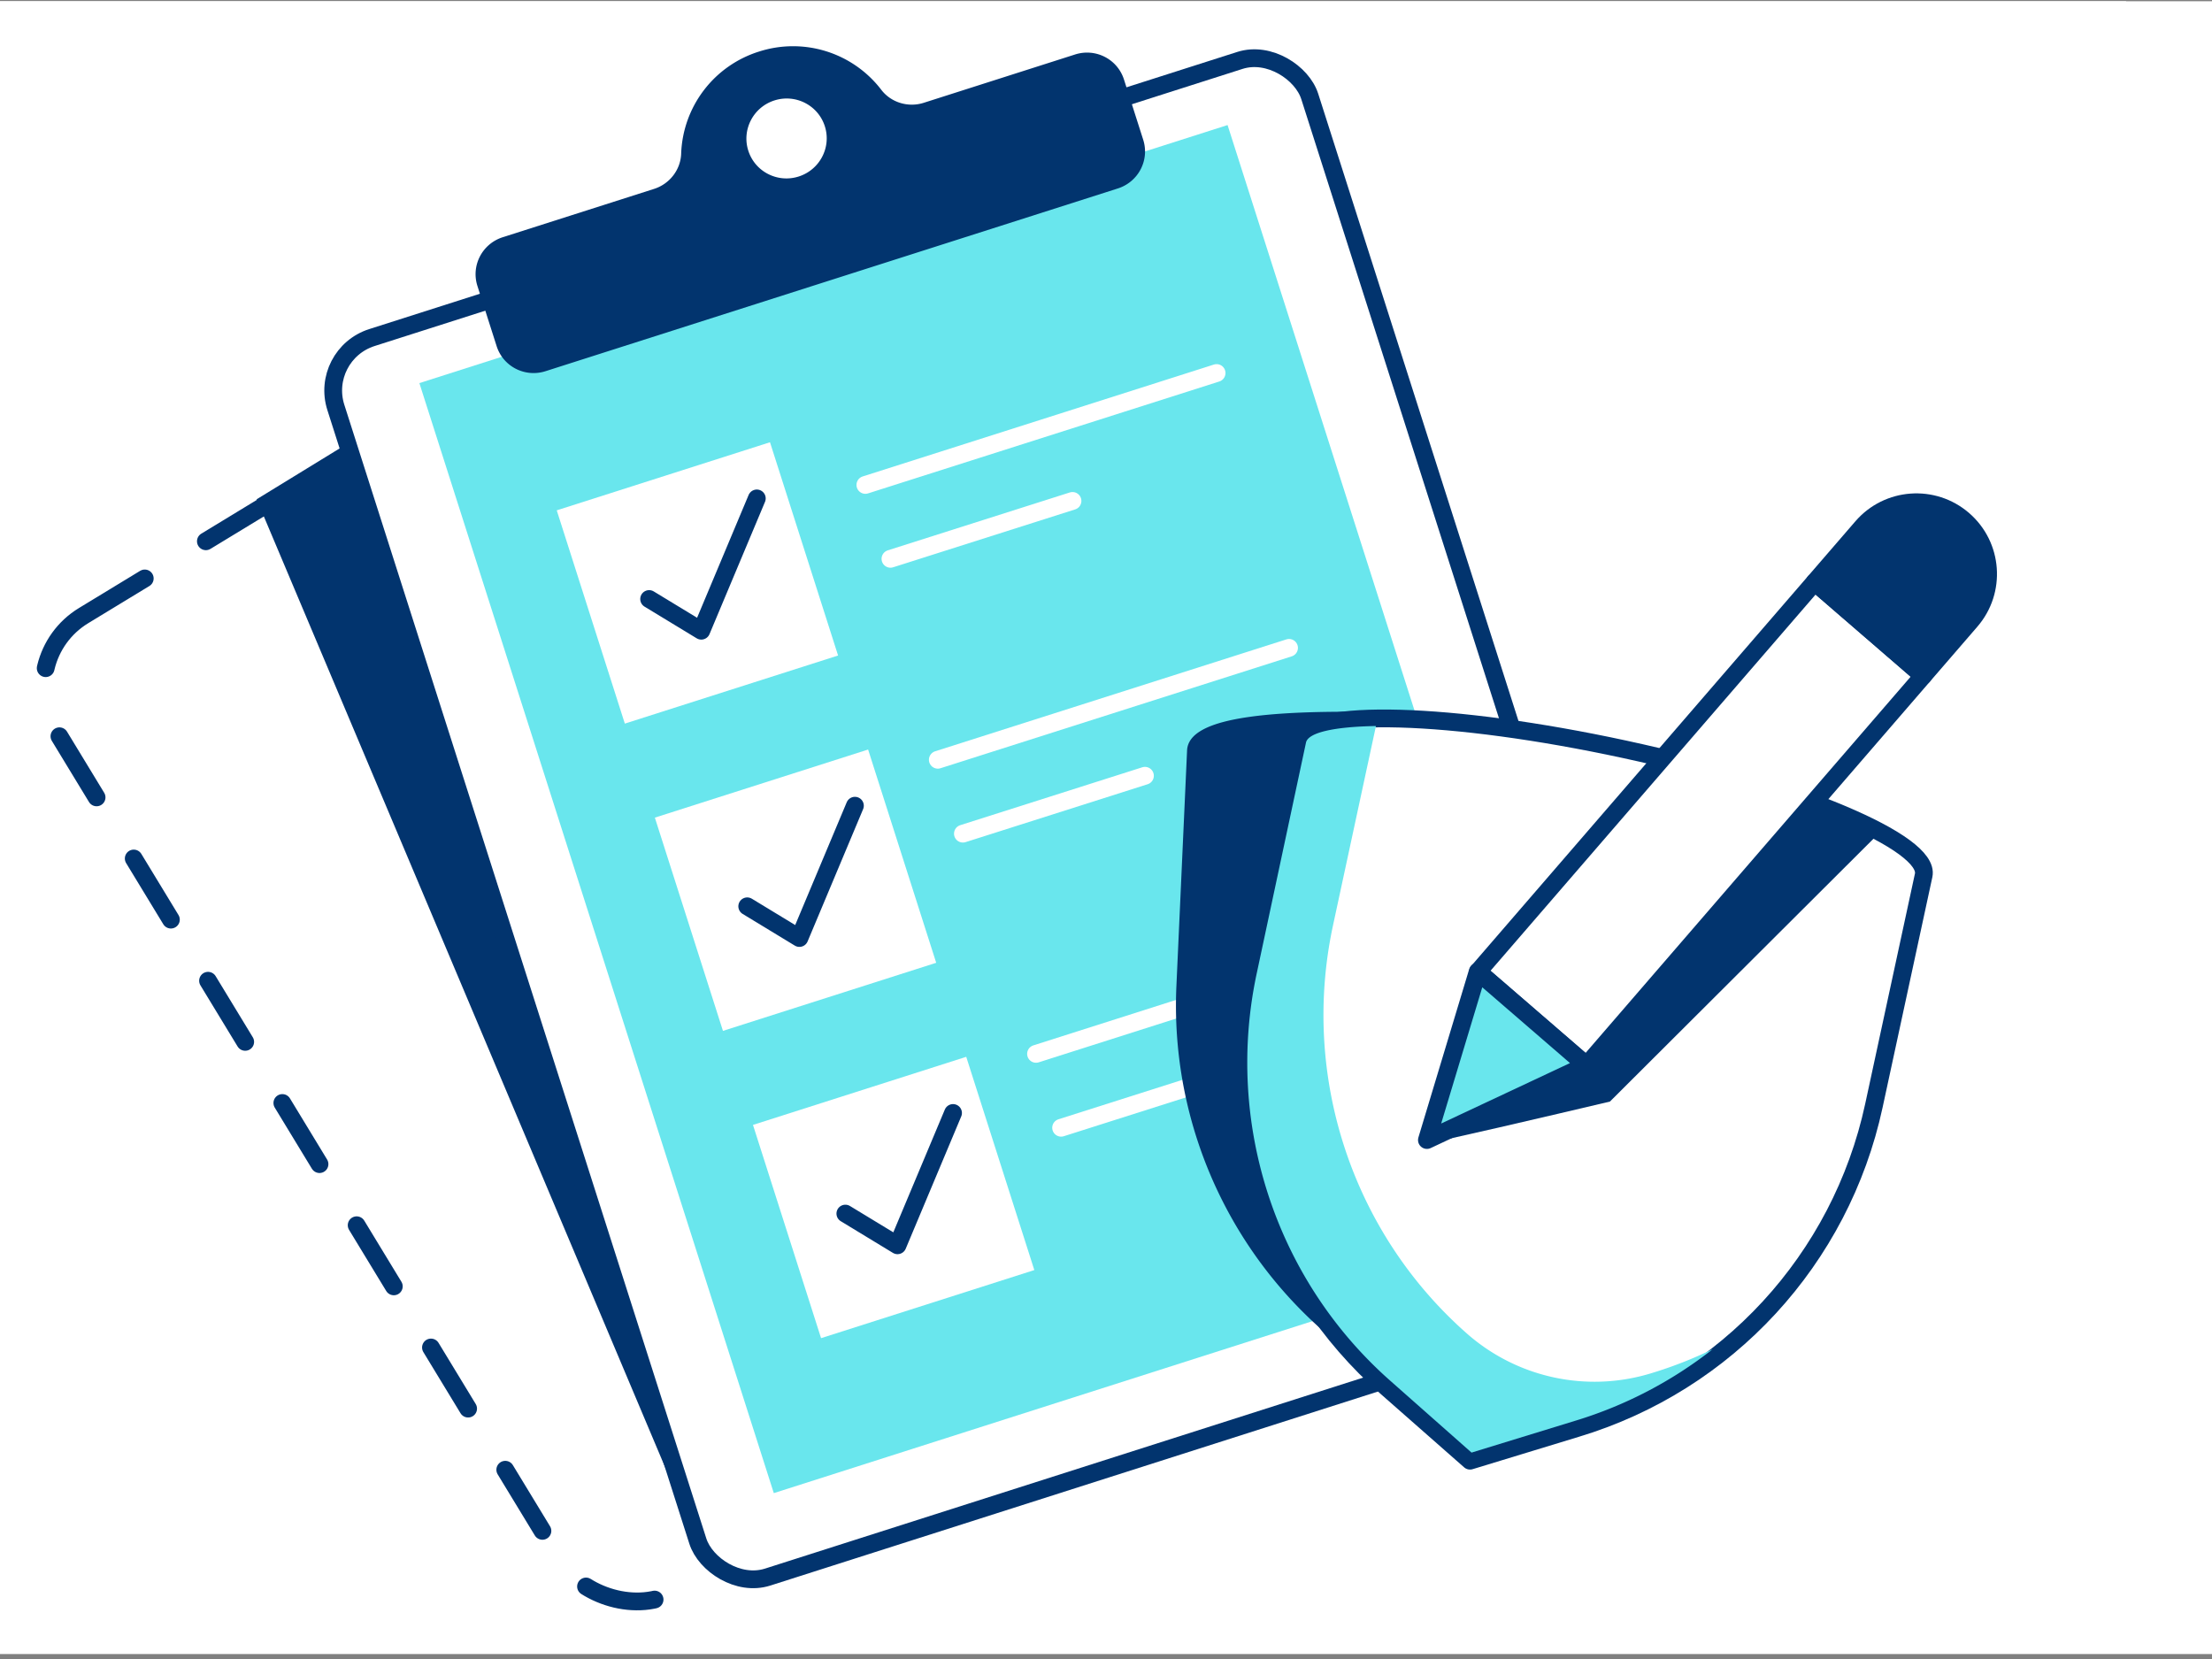 <svg width="368" height="276" fill="none" xmlns="http://www.w3.org/2000/svg"><rect width="100%" height="100%" fill="#808080" stroke="none"/><g clip-path="url(#a)"><path fill="#fff" d="M0 .203h368v274.975H0z"/><g clip-path="url(#b)"><path fill="#fff" d="M-14.293-1.918h368v274.975h-368z"/><rect x="2.063" y="109.615" width="137.264" height="189.882" rx="13.868" transform="rotate(-31.293 2.063 109.615)" stroke="#02346E" stroke-width="2.957" stroke-miterlimit="10" stroke-linecap="round" stroke-linejoin="round" stroke-dasharray="11.9 11.9"/><path d="m42.693 83.067 73.863 175.024L58.322 73.487l-15.629 9.58Z" fill="#02346E"/><rect x="53.061" y="58.972" width="170.082" height="216.468" rx="9.245" transform="rotate(-17.708 53.061 58.972)" fill="#fff" stroke="#02346E" stroke-width="2.957" stroke-miterlimit="10" stroke-linecap="round" stroke-linejoin="round"/><path fill="#69E6ED" d="m69.77 63.735 134.455-42.93 58.963 184.67-134.454 42.93z"/><path fill="#fff" d="M92.622 84.903 128.1 73.575l11.328 35.479-35.478 11.328z"/><path d="m107.992 99.656 8.679 5.273 9.236-22.01" stroke="#02346E" stroke-width="2.957" stroke-miterlimit="10" stroke-linecap="round" stroke-linejoin="round"/><path d="m143.967 80.674 58.434-18.616m-46.381 64.341 58.434-18.617m-42.094 67.544 58.434-18.617M148.14 92.968l30.287-9.632m-18.234 55.356 30.287-9.632m-13.947 58.559 30.287-9.631" stroke="#fff" stroke-width="2.957" stroke-miterlimit="10" stroke-linecap="round" stroke-linejoin="round"/><path fill="#fff" d="m108.946 136.025 35.478-11.328 11.328 35.478-35.478 11.328z"/><path d="m124.314 150.778 8.679 5.273 9.236-22.01" stroke="#02346E" stroke-width="2.957" stroke-miterlimit="10" stroke-linecap="round" stroke-linejoin="round"/><path fill="#fff" d="m125.269 187.145 35.478-11.328 11.328 35.478-35.478 11.328z"/><path d="m140.637 201.899 8.679 5.273 9.237-22.011" stroke="#02346E" stroke-width="2.957" stroke-miterlimit="10" stroke-linecap="round" stroke-linejoin="round"/><path d="m178.855 9.064-25.181 8.04c-2.565.82-5.454-.028-7.093-2.21a18.488 18.488 0 0 0-20.337-6.306 18.487 18.487 0 0 0-12.92 16.925c-.071 2.728-1.934 5.092-4.5 5.911l-25.18 8.04c-3.421 1.093-5.303 4.711-4.217 8.111l3.196 10.01c1.086 3.4 4.716 5.259 8.136 4.167l95.212-30.4c3.421-1.093 5.302-4.711 4.217-8.111l-3.197-10.01c-1.085-3.4-4.715-5.259-8.136-4.167Zm-45.978 20.3c-3.515 1.123-7.271-.8-8.386-4.295-1.116-3.494.83-7.237 4.346-8.36 3.516-1.122 7.271.8 8.387 4.295 1.115 3.494-.831 7.237-4.347 8.36Zm107.344 89.466c-29.356-1.33-42.482.459-42.733 6.017l-1.775 39.188c-1.181 26.078 11.836 50.8 34.062 64.515l15.696 9.707 16.509-8.249c23.518-11.643 38.716-35.087 39.897-61.165l-13.882-17.739c.252-5.558-18.843-21.96-47.774-32.274Z" fill="#02346E"/><path d="M270.268 124.658c-28.723-6.204-52.942-6.911-54.117-1.473l-8.282 38.344c-5.512 25.516 3.202 52.062 22.831 69.29l13.859 12.188 17.653-5.381c25.129-7.561 44.023-28.143 49.534-53.66l8.283-38.344c1.174-5.437-21.038-14.759-49.761-20.964Z" fill="#fff" stroke="#02346E" stroke-width="2.957" stroke-miterlimit="10" stroke-linecap="round" stroke-linejoin="round"/><path fill-rule="evenodd" clip-rule="evenodd" d="m228.91 120.787-7.137 33.134c-5.386 25.008 3.093 51.016 22.216 67.888a32.132 32.132 0 0 0 30.711 6.653 70.003 70.003 0 0 0 10.228-3.998 69.914 69.914 0 0 1-22.904 11.914l-17.21 5.283-13.501-11.935c-19.123-16.872-27.602-42.881-22.216-67.888l8.167-38.258c.302-1.704 4.649-2.678 11.646-2.793Z" fill="#69E6ED"/><path fill="#fff" stroke="#02346E" stroke-width="2.957" stroke-miterlimit="10" stroke-linecap="round" stroke-linejoin="round" d="m301.896 96.83 18.054 15.6-55.999 64.81-18.054-15.6z"/><path d="M309.793 87.69c4.308-4.985 11.841-5.535 16.827-1.227 4.985 4.308 5.535 11.841 1.227 16.827l-7.897 9.14-18.054-15.6 7.897-9.14Z" fill="#02346E" stroke="#02346E" stroke-width="2.957" stroke-miterlimit="10" stroke-linecap="round" stroke-linejoin="round"/><path d="m237.389 189.661 8.453-28.017 18.04 15.587-26.493 12.43Z" fill="#69E6ED" stroke="#02346E" stroke-width="2.957" stroke-miterlimit="10" stroke-linecap="round" stroke-linejoin="round"/><path d="M267.837 183.261c-9.692 2.292-29.394 6.899-30.666 6.985l26.855-13.134 38.685-44.13 10.397 5.134-45.271 45.145Z" fill="#02346E"/></g></g><defs><clipPath id="a"><path fill="#fff" d="M0 .203h368v274.975H0z"/></clipPath><clipPath id="b"><path fill="#fff" d="M-14.293-1.918h368v274.975h-368z"/></clipPath></defs></svg>